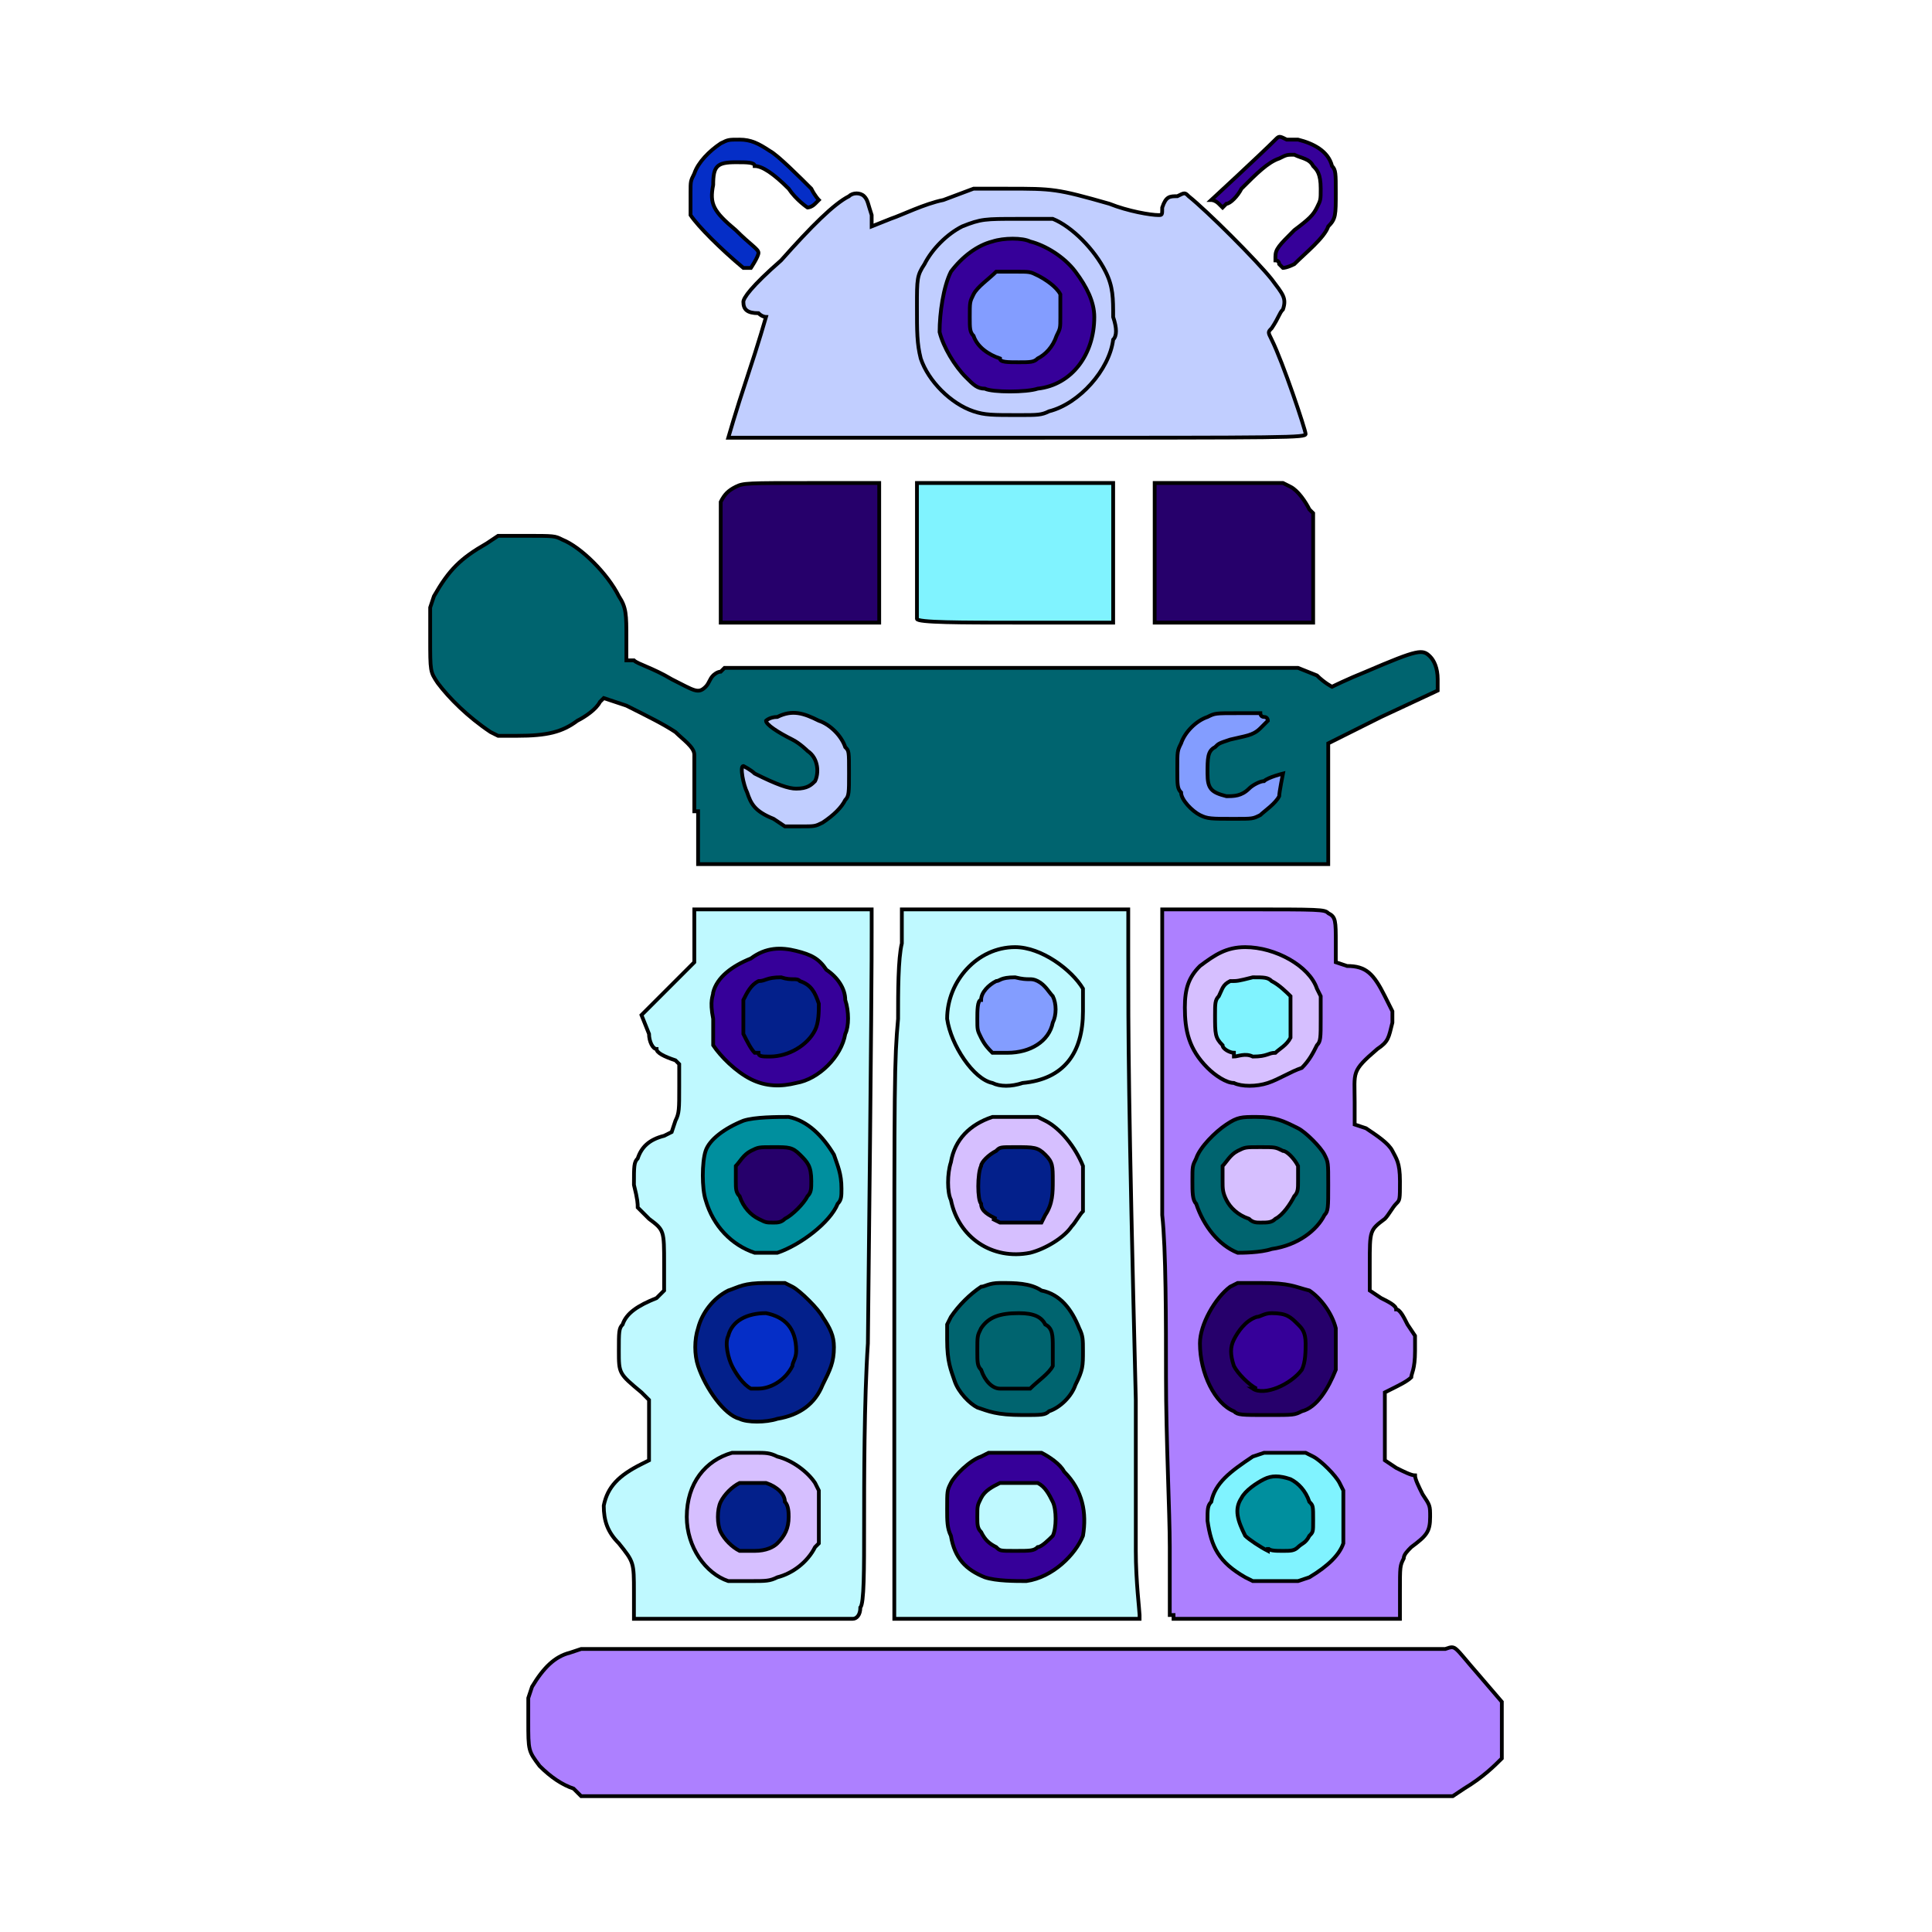 <svg id="th_lib_robot" width="100%" height="100%" xmlns="http://www.w3.org/2000/svg" version="1.1" xmlns:xlink="http://www.w3.org/1999/xlink" xmlns:svgjs="http://svgjs.com/svgjs" preserveAspectRatio="xMidYMin slice" data-uid="lib_robot" data-keyword="lib_robot" viewBox="0 0 512 512" data-colors="[&quot;#bff9ff&quot;,&quot;#bff9ff&quot;,&quot;#ad80ff&quot;,&quot;#00646f&quot;,&quot;#26006b&quot;,&quot;#c1ceff&quot;,&quot;#c1ceff&quot;,&quot;#360099&quot;,&quot;#052ec7&quot;,&quot;#360099&quot;,&quot;#ad80ff&quot;,&quot;#d6bfff&quot;,&quot;#03208b&quot;,&quot;#03208b&quot;,&quot;#052ec7&quot;,&quot;#008f9e&quot;,&quot;#26006b&quot;,&quot;#360099&quot;,&quot;#03208b&quot;,&quot;#360099&quot;,&quot;#bff9ff&quot;,&quot;#00646f&quot;,&quot;#00646f&quot;,&quot;#d6bfff&quot;,&quot;#03208b&quot;,&quot;#bff9ff&quot;,&quot;#839dff&quot;,&quot;#80f3ff&quot;,&quot;#008f9e&quot;,&quot;#26006b&quot;,&quot;#360099&quot;,&quot;#00646f&quot;,&quot;#d6bfff&quot;,&quot;#d6bfff&quot;,&quot;#80f3ff&quot;,&quot;#c1ceff&quot;,&quot;#839dff&quot;,&quot;#80f3ff&quot;,&quot;#26006b&quot;,&quot;#839dff&quot;,&quot;#ad80ff&quot;]"><path id="th_lib_robot_1" d="M168 422C168 414 168 414 164 409C161 406 160 403 160 399C161 394 164 391 170 388L172 387L172 380C172 373 172 372 172 371C171 370 170 369 170 369C164 364 164 364 164 358C164 353 164 352 165 351C166 348 169 346 174 344L176 342L176 335C176 326 176 326 172 323C171 322 170 321 169 320C169 319 169 318 168 314C168 309 168 308 169 307C170 304 172 302 176 301L178 300L179 297C180 295 180 294 180 288L180 282L179 281C176 280 174 279 174 278C173 278 172 276 172 274L170 269L177 262L184 255L184 241L231 241L231 247C231 254 231 266 230 356C229 371 229 393 229 404C229 416 229 425 228 426C228 428 227 429 226 429C225 429 217 429 196 429L168 429L168 422Z " fill-rule="evenodd" fill="#bff9ff" stroke-width="1" stroke="#000000"></path><path id="th_lib_robot_10" d="M237 356C237 287 237 281 238 270C238 263 238 254 239 250C239 246 239 242 239 242L239 241L299 241L299 253C299 274 299 291 301 371C301 385 301 403 301 411C301 419 302 427 302 428L302 429L237 429L237 356Z " fill-rule="evenodd" fill="#bff9ff" stroke-width="1" stroke="#000000"></path><path id="th_lib_robot_19" d="M310 428C310 428 310 420 310 410C310 401 309 381 309 365C309 350 309 331 308 322C308 314 308 292 308 274L308 241L329 241C350 241 351 241 352 242C354 243 354 244 354 250L354 255L357 256C362 256 364 258 367 264L369 268L369 271C368 275 368 276 365 278C358 284 359 284 359 292L359 298L362 299C365 301 368 303 369 305C370 307 371 308 371 313C371 318 371 318 370 319C369 320 368 322 367 323C363 326 363 326 363 335L363 342L366 344C368 345 370 346 370 347C371 347 372 349 373 351L375 354L375 358C375 363 374 364 374 365C373 366 371 367 369 368L367 369L367 378L367 387L370 389C372 390 374 391 375 391C375 392 376 394 377 396C379 399 379 399 379 402C379 406 378 407 374 410C373 411 372 412 372 413C371 415 371 415 371 422L371 429L311 429L311 428Z " fill-rule="evenodd" fill="#ad80ff" stroke-width="1" stroke="#000000"></path><path id="th_lib_robot_28" d="M184 215C184 206 184 200 184 200C184 198 181 196 179 194C176 192 172 190 166 187L160 185L159 186C158 188 155 190 153 191C149 194 145 195 137 195L132 195L130 194C124 190 119 185 116 181C114 178 114 178 114 169L114 161L115 158C119 151 122 148 129 144L132 142L139 142C147 142 147 142 149 143C154 145 161 152 164 158C166 161 166 163 166 169L166 175L168 175C169 176 173 177 178 180C184 183 185 184 187 182C188 181 188 180 189 179C189 179 190 178 191 178L192 177L344 177L349 179C351 181 353 182 353 182C353 182 357 180 362 178C376 172 377 172 379 174C380 175 381 177 381 180L381 183L366 190L352 197L352 229L185 229L185 215Z " fill-rule="evenodd" fill="#00646f" stroke-width="1" stroke="#000000"></path><path id="th_lib_robot_31" d="M191 150C191 135 191 135 191 133C192 131 193 130 195 129C197 128 198 128 215 128L233 128L233 165L191 165L191 150Z " fill-rule="evenodd" fill="#26006b" stroke-width="1" stroke="#000000"></path><path id="th_lib_robot_34" d="M193 116C193 116 195 109 198 100C201 91 203 84 203 84C203 84 202 84 201 83C198 83 197 82 197 80C197 79 199 76 207 69C215 60 221 54 225 52C226 51 228 51 229 52C230 53 230 54 231 57L231 60L236 58C239 57 245 54 250 53L258 50L267 50C279 50 280 50 294 54C299 56 305 57 307 57C308 57 308 57 308 55C309 52 310 52 312 52C314 51 314 51 315 52C320 56 333 69 337 74C340 78 341 79 340 82C339 83 339 84 337 87C336 88 336 88 337 90C340 96 346 114 346 115C346 116 342 116 269 116C227 116 193 116 193 116Z " fill-rule="evenodd" fill="#c1ceff" stroke-width="1" stroke="#000000"></path><path id="th_lib_robot_35" d="M278 109C286 107 294 98 295 90C296 89 296 87 295 84C295 79 295 76 293 72C290 66 284 60 279 58C278 58 277 58 270 58C261 58 260 58 255 60C251 62 247 66 245 70C243 73 243 74 243 81C243 88 243 91 244 95C246 101 252 107 258 109C261 110 263 110 270 110C275 110 276 110 278 109Z " fill-rule="evenodd" fill="#c1ceff" stroke-width="1" stroke="#000000"></path><path id="th_lib_robot_36" d="M261 103C259 103 258 102 256 100C253 97 250 92 249 88C249 83 250 76 252 72C255 68 259 65 263 64C266 63 271 63 273 64C277 65 282 68 285 72C288 76 290 80 290 84C290 94 284 102 275 103C272 104 263 104 261 103Z " fill-rule="evenodd" fill="#360099" stroke-width="1" stroke="#000000"></path><path id="th_lib_robot_38" d="M197 71C191 66 185 60 183 57C183 55 183 55 183 51C183 48 183 48 184 46C185 43 188 40 191 38C193 37 193 37 196 37C199 37 201 38 204 40C206 41 212 47 215 50C216 52 217 53 217 53C217 53 216 54 216 54C215 55 214 55 214 55C214 55 211 53 209 50C205 46 202 44 200 44C200 43 198 43 195 43C190 43 189 44 189 49C188 54 189 56 195 61C199 65 201 66 201 67C201 68 199 71 199 71C199 71 198 71 197 71Z " fill-rule="evenodd" fill="#052ec7" stroke-width="1" stroke="#000000"></path><path id="th_lib_robot_39" d="M339 70C339 70 339 69 338 69C338 69 338 69 338 68C338 66 339 65 343 61C347 58 348 57 349 55C350 53 350 53 350 50C350 46 349 45 348 44C347 42 345 42 343 41C341 41 341 41 339 42C336 43 333 46 329 50C328 52 326 54 325 54L324 55L323 54C322 53 321 53 321 53C321 53 334 41 338 37C339 36 339 36 341 37C341 37 343 37 344 37C348 38 352 40 353 44C354 45 354 46 354 51C354 57 354 58 352 60C351 63 346 67 343 70C341 71 340 71 340 71C340 71 340 71 339 70Z " fill-rule="evenodd" fill="#360099" stroke-width="1" stroke="#000000"></path><path id="th_lib_robot_0" d="M152 474C149 473 146 471 143 468C140 464 140 464 140 456L140 450L141 447C144 442 147 439 151 438L154 437L268 437C355 437 382 437 383 437C386 436 385 436 392 444L398 451L398 458C398 464 398 464 398 466C396 468 393 471 388 474L385 476L154 476L152 474Z " fill-rule="evenodd" fill="#ad80ff" stroke-width="1" stroke="#000000"></path><path id="th_lib_robot_2" d="M206 418C210 417 214 414 216 410L217 409L217 395L216 393C214 390 210 387 206 386C204 385 203 385 200 385C197 385 195 385 194 385C187 387 182 393 182 402C182 410 187 417 193 419C194 419 195 419 199 419C203 419 204 419 206 418Z " fill-rule="evenodd" fill="#d6bfff" stroke-width="1" stroke="#000000"></path><path id="th_lib_robot_3" d="M196 411C194 410 192 408 191 406C190 404 190 400 191 398C192 396 194 394 196 393C198 393 202 393 203 393C206 394 208 396 208 398C209 399 209 401 209 402C209 405 208 407 206 409C205 410 203 411 200 411C198 411 197 411 196 411Z " fill-rule="evenodd" fill="#03208b" stroke-width="1" stroke="#000000"></path><path id="th_lib_robot_4" d="M206 376C212 375 216 372 218 367C220 363 221 361 221 357C221 354 220 352 218 349C217 347 212 342 210 341L208 340L203 340C197 340 196 341 193 342C189 344 186 348 185 352C184 355 184 359 185 362C187 368 192 375 196 376C198 377 203 377 206 376Z " fill-rule="evenodd" fill="#03208b" stroke-width="1" stroke="#000000"></path><path id="th_lib_robot_5" d="M199 368C197 367 195 364 194 362C193 360 192 356 193 354C194 350 198 348 203 348C208 349 211 352 211 358C211 360 210 361 210 362C208 366 204 368 201 368C200 368 200 368 199 368Z " fill-rule="evenodd" fill="#052ec7" stroke-width="1" stroke="#000000"></path><path id="th_lib_robot_6" d="M206 332C212 330 220 324 222 319C223 318 223 317 223 315C223 311 222 309 221 306C218 301 214 297 209 296C206 296 200 296 197 297C192 299 188 302 187 305C186 308 186 315 187 318C189 325 194 330 200 332C202 332 203 332 206 332Z " fill-rule="evenodd" fill="#008f9e" stroke-width="1" stroke="#000000"></path><path id="th_lib_robot_7" d="M201 323C199 322 197 320 196 317C195 316 195 315 195 313C195 312 195 310 195 309C196 308 197 306 199 305C201 304 201 304 205 304C209 304 210 304 212 306C214 308 215 309 215 313C215 315 215 316 214 317C213 319 210 322 208 323C207 324 206 324 205 324C203 324 203 324 201 323Z " fill-rule="evenodd" fill="#26006b" stroke-width="1" stroke="#000000"></path><path id="th_lib_robot_8" d="M211 287C217 286 223 280 224 274C225 272 225 268 224 265C224 262 222 259 219 257C217 254 215 253 211 252C207 251 203 251 199 254C194 256 190 259 189 263C189 264 188 265 189 270C189 275 189 276 189 277C191 280 195 284 199 286C203 288 207 288 211 287Z " fill-rule="evenodd" fill="#360099" stroke-width="1" stroke="#000000"></path><path id="th_lib_robot_9" d="M200 279C199 278 198 276 197 274C197 273 197 267 197 265C198 263 199 261 201 260C203 260 203 259 207 259C210 260 211 259 212 260C215 261 216 263 217 266C217 268 217 271 216 273C214 277 209 280 204 280C202 280 201 280 201 279Z " fill-rule="evenodd" fill="#03208b" stroke-width="1" stroke="#000000"></path><path id="th_lib_robot_11" d="M272 419C279 418 285 412 287 407C288 401 287 395 282 390C281 388 278 386 276 385C275 385 275 385 268 385L262 385L260 386C257 387 253 391 252 393C251 395 251 395 251 400C251 403 251 405 252 407C253 413 256 416 261 418C264 419 269 419 272 419Z " fill-rule="evenodd" fill="#360099" stroke-width="1" stroke="#000000"></path><path id="th_lib_robot_12" d="M264 410C262 409 261 408 260 406C259 405 259 404 259 402C259 399 259 399 260 397C261 395 263 394 265 393C265 393 267 393 270 393C273 393 274 393 275 393C277 394 278 396 279 398C280 400 280 405 279 407C278 408 276 410 275 410C274 411 273 411 269 411C265 411 265 411 264 410Z " fill-rule="evenodd" fill="#bff9ff" stroke-width="1" stroke="#000000"></path><path id="th_lib_robot_13" d="M278 374C281 373 284 370 285 367C287 363 287 362 287 358C287 355 287 354 286 352C284 347 281 343 276 342C273 340 269 340 265 340C262 340 261 341 260 341C257 343 254 346 252 349L251 351L251 355C251 361 252 363 253 366C254 369 257 372 259 373C262 374 264 375 271 375C276 375 277 375 278 374Z " fill-rule="evenodd" fill="#00646f" stroke-width="1" stroke="#000000"></path><path id="th_lib_robot_14" d="M265 368C263 368 261 366 260 363C259 362 259 361 259 358C259 354 259 354 260 352C262 349 265 348 270 348C274 348 276 349 277 351C279 352 279 354 279 357C279 360 279 360 279 362C278 364 275 366 273 368C272 368 271 368 269 368C267 368 266 368 265 368Z " fill-rule="evenodd" fill="#00646f" stroke-width="1" stroke="#000000"></path><path id="th_lib_robot_15" d="M273 332C277 331 282 328 284 325C285 324 286 322 287 321L287 320L287 315C287 311 287 310 287 309C285 304 281 299 277 297L275 296L270 296C266 296 264 296 263 296C257 298 253 302 252 308C251 311 251 316 252 318C254 328 263 334 273 332Z " fill-rule="evenodd" fill="#d6bfff" stroke-width="1" stroke="#000000"></path><path id="th_lib_robot_16" d="M264 323C262 322 260 321 260 319C259 318 259 311 260 309C260 308 262 306 264 305C265 304 265 304 269 304C274 304 275 304 277 306C279 308 279 309 279 313C279 316 279 319 277 322L276 324L265 324L263 323Z " fill-rule="evenodd" fill="#03208b" stroke-width="1" stroke="#000000"></path><path id="th_lib_robot_17" d="M271 287C282 286 287 279 287 268C287 264 287 264 287 262C284 257 276 251 269 251C259 251 251 260 251 270C252 277 258 286 263 287C265 288 268 288 271 287Z " fill-rule="evenodd" fill="#bff9ff" stroke-width="1" stroke="#000000"></path><path id="th_lib_robot_18" d="M263 279C262 278 261 277 260 275C259 273 259 273 259 270C259 268 259 265 260 265C260 263 262 261 264 260C265 260 265 259 269 259C273 260 273 259 275 260C277 261 278 263 279 264C280 266 280 269 279 271C278 276 273 279 267 279C264 279 264 279 263 279Z " fill-rule="evenodd" fill="#839dff" stroke-width="1" stroke="#000000"></path><path id="th_lib_robot_20" d="M347 418C352 415 355 412 356 409C356 408 356 405 356 401L356 395L355 393C354 391 350 387 348 386L346 385L335 385L332 386C326 390 322 393 321 398C320 399 320 400 320 403C321 410 323 414 330 418L332 419L344 419L347 418Z " fill-rule="evenodd" fill="#80f3ff" stroke-width="1" stroke="#000000"></path><path id="th_lib_robot_21" d="M336 411C334 410 331 408 330 407C328 403 327 400 329 397C330 395 333 393 335 392C337 391 339 391 342 392C344 393 346 395 347 398C348 399 348 399 348 403C348 406 348 406 347 407C346 409 345 409 344 410C343 411 342 411 340 411C338 411 336 411 336 410Z " fill-rule="evenodd" fill="#008f9e" stroke-width="1" stroke="#000000"></path><path id="th_lib_robot_22" d="M345 374C349 373 352 368 354 363C354 360 354 355 354 352C353 348 350 344 347 342C343 341 342 340 334 340L328 340L326 341C322 344 318 351 318 356C318 364 322 372 327 374C328 375 329 375 336 375C343 375 343 375 345 374Z " fill-rule="evenodd" fill="#26006b" stroke-width="1" stroke="#000000"></path><path id="th_lib_robot_23" d="M333 368C331 367 328 364 327 362C326 359 326 357 327 355C328 353 330 350 333 349C334 349 335 348 337 348C341 348 342 349 344 351C345 352 346 353 346 356C346 358 346 361 345 363C342 367 335 370 332 368Z " fill-rule="evenodd" fill="#360099" stroke-width="1" stroke="#000000"></path><path id="th_lib_robot_24" d="M337 331C344 330 349 326 351 322C352 321 352 320 352 314C352 308 352 308 351 306C350 304 346 300 344 299C340 297 338 296 333 296C329 296 328 296 325 298C322 300 318 304 317 307C316 309 316 309 316 313C316 316 316 318 317 319C319 325 323 330 328 332C329 332 334 332 337 331Z " fill-rule="evenodd" fill="#00646f" stroke-width="1" stroke="#000000"></path><path id="th_lib_robot_25" d="M331 323C328 322 326 320 325 318C324 316 324 315 324 313C324 312 324 310 324 309C325 308 326 306 328 305C330 304 330 304 334 304C338 304 338 304 340 305C341 305 343 307 344 309C344 309 344 311 344 313C344 315 344 316 343 317C342 319 340 322 338 323C337 324 336 324 334 324C333 324 332 324 331 323Z " fill-rule="evenodd" fill="#d6bfff" stroke-width="1" stroke="#000000"></path><path id="th_lib_robot_26" d="M336 287C339 286 342 284 345 283C347 281 348 279 349 277C350 276 350 275 350 270L350 264L349 262C347 256 338 251 330 251C325 251 322 253 318 256C315 259 314 262 314 267C314 273 315 278 320 283C322 285 325 287 327 287C329 288 333 288 336 287Z " fill-rule="evenodd" fill="#d6bfff" stroke-width="1" stroke="#000000"></path><path id="th_lib_robot_27" d="M327 279C326 279 324 278 324 277C322 275 322 274 322 269C322 266 322 265 323 264C324 262 324 261 326 260C328 260 328 260 332 259C335 259 336 259 337 260C339 261 341 263 342 264C342 266 342 273 342 275C341 277 339 278 338 279C336 279 336 280 332 280C330 279 328 280 327 280Z " fill-rule="evenodd" fill="#80f3ff" stroke-width="1" stroke="#000000"></path><path id="th_lib_robot_29" d="M218 218C221 216 223 214 224 212C225 211 225 210 225 205C225 199 225 199 224 198C223 195 220 192 217 191C213 189 210 188 206 190C204 190 203 191 203 191C203 192 206 194 210 196C212 197 214 199 214 199C217 201 217 205 216 207C215 208 214 209 211 209C209 209 206 208 200 205C199 204 197 203 197 203C196 203 197 208 198 210C199 213 200 215 205 217L208 219L212 219C216 219 216 219 218 218Z " fill-rule="evenodd" fill="#c1ceff" stroke-width="1" stroke="#000000"></path><path id="th_lib_robot_30" d="M334 216C335 215 338 213 339 211C339 210 340 205 340 205C340 205 336 206 335 207C334 207 332 208 331 209C329 211 327 211 325 211C321 210 320 209 320 205C320 201 320 199 322 198C323 197 323 197 326 196C330 195 332 195 334 193C335 192 336 191 336 191C336 191 336 190 335 190C334 190 334 189 334 189C334 189 333 189 328 189C322 189 322 189 320 190C317 191 314 194 313 197C312 199 312 199 312 204C312 208 312 209 313 210C313 212 316 215 318 216C320 217 321 217 327 217C332 217 332 217 334 216Z " fill-rule="evenodd" fill="#839dff" stroke-width="1" stroke="#000000"></path><path id="th_lib_robot_32" d="M243 164C243 164 243 156 243 146L243 128L295 128L295 165L269 165C255 165 243 165 243 164Z " fill-rule="evenodd" fill="#80f3ff" stroke-width="1" stroke="#000000"></path><path id="th_lib_robot_33" d="M306 146L306 128L340 128L342 129C344 130 346 133 347 135L348 136L348 165L306 165L306 146Z " fill-rule="evenodd" fill="#26006b" stroke-width="1" stroke="#000000"></path><path id="th_lib_robot_37" d="M275 95C277 94 279 92 280 89C281 87 281 87 281 84C281 80 281 80 281 78C280 76 277 74 275 73C273 72 273 72 269 72C266 72 266 72 264 72C262 74 259 76 258 78C257 80 257 80 257 84C257 87 257 88 258 89C259 92 262 94 265 95C265 96 267 96 270 96C273 96 274 96 275 95Z " fill-rule="evenodd" fill="#839dff" stroke-width="1" stroke="#000000"></path><defs id="SvgjsDefs1227" fill="#ad80ff"></defs></svg>